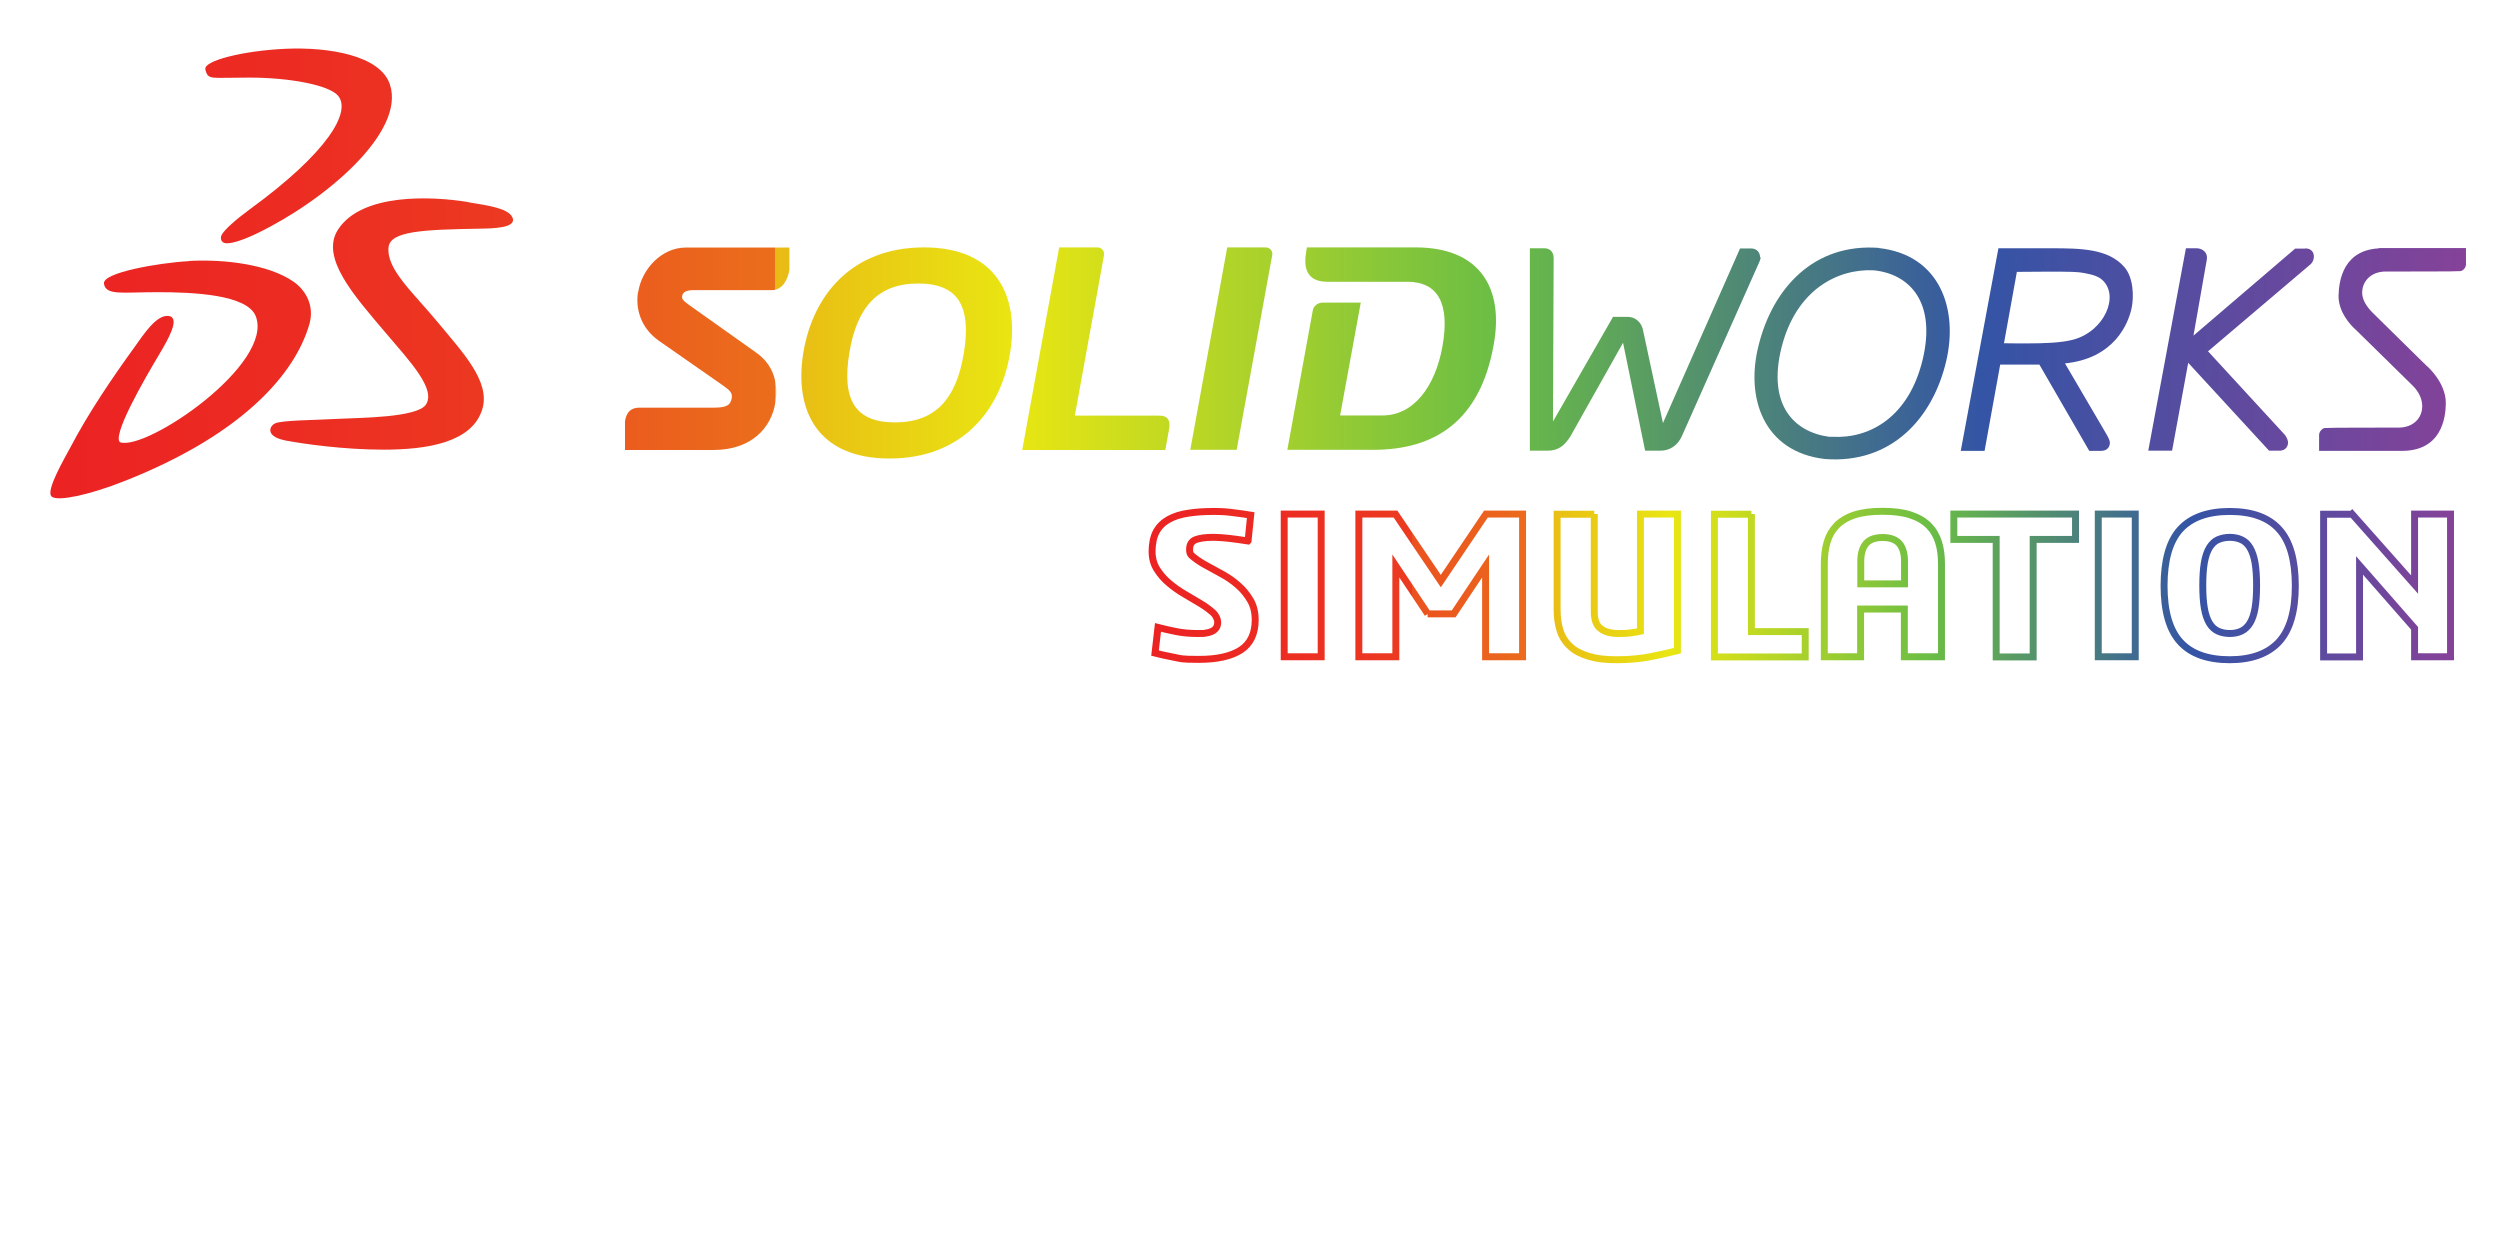 <?xml version="1.0" encoding="UTF-8"?>
<svg xmlns="http://www.w3.org/2000/svg" version="1.1" xmlns:xlink="http://www.w3.org/1999/xlink" viewBox="0 0 1440 720">
  <defs>
    <style>
      .cls-1 {
        fill-rule: evenodd;
      }

      .cls-1, .cls-2, .cls-3, .cls-4, .cls-5, .cls-6, .cls-7, .cls-8, .cls-9, .cls-10, .cls-11, .cls-12, .cls-13 {
        fill: none;
        stroke-miterlimit: 10;
      }

      .cls-1, .cls-3 {
        stroke: #6abd45;
        stroke-width: 7px;
      }

      .cls-2 {
        stroke: url(#linear-gradient-2);
      }

      .cls-2, .cls-5, .cls-6, .cls-7, .cls-8, .cls-9, .cls-10, .cls-11, .cls-12, .cls-13 {
        stroke-width: 4px;
      }

      .cls-4 {
        stroke: url(#linear-gradient);
      }

      .cls-5 {
        stroke: url(#linear-gradient-7);
      }

      .cls-6 {
        stroke: url(#linear-gradient-8);
      }

      .cls-7 {
        stroke: url(#linear-gradient-6);
      }

      .cls-8 {
        stroke: url(#linear-gradient-4);
      }

      .cls-9 {
        stroke: url(#linear-gradient-9);
      }

      .cls-10 {
        stroke: url(#linear-gradient-10);
      }

      .cls-11 {
        stroke: url(#linear-gradient-5);
      }

      .cls-14 {
        display: none;
      }

      .cls-15 {
        fill: url(#linear-gradient);
      }

      .cls-12 {
        stroke: url(#linear-gradient-11);
      }

      .cls-13 {
        stroke: url(#linear-gradient-3);
      }
    </style>
    <linearGradient id="linear-gradient" x1="29.5" y1="157.5" x2="1420" y2="157.5" gradientUnits="userSpaceOnUse">
      <stop offset="0" stop-color="#ed2024"/>
      <stop offset="0" stop-color="#ec2223"/>
      <stop offset=".1" stop-color="#ec2c22"/>
      <stop offset=".2" stop-color="#ec3b21"/>
      <stop offset=".2" stop-color="#eb511f"/>
      <stop offset=".3" stop-color="#eb6e1c"/>
      <stop offset=".3" stop-color="#ea9119"/>
      <stop offset=".3" stop-color="#e9ba15"/>
      <stop offset=".4" stop-color="#e9e612"/>
      <stop offset=".6" stop-color="#6abd45"/>
      <stop offset=".8" stop-color="#3454a5"/>
      <stop offset="1" stop-color="#854299"/>
    </linearGradient>
    <linearGradient id="linear-gradient-2" x1="663.4" y1="337.2" x2="1411.5" y2="337.2" xlink:href="#linear-gradient"/>
    <linearGradient id="linear-gradient-3" x1="663.4" y1="337.2" x2="1411.5" y2="337.2" xlink:href="#linear-gradient"/>
    <linearGradient id="linear-gradient-4" x1="663.4" y1="337.2" x2="1411.5" y2="337.2" xlink:href="#linear-gradient"/>
    <linearGradient id="linear-gradient-5" x1="663.4" y1="337.2" x2="1411.5" y2="337.2" xlink:href="#linear-gradient"/>
    <linearGradient id="linear-gradient-6" x1="663.4" y1="337.2" x2="1411.5" y2="337.2" xlink:href="#linear-gradient"/>
    <linearGradient id="linear-gradient-7" x1="663.4" y1="337.2" x2="1411.5" y2="337.2" xlink:href="#linear-gradient"/>
    <linearGradient id="linear-gradient-8" x1="663.4" y1="337.2" x2="1411.5" y2="337.2" xlink:href="#linear-gradient"/>
    <linearGradient id="linear-gradient-9" x1="663.4" y1="337.2" x2="1411.5" y2="337.2" xlink:href="#linear-gradient"/>
    <linearGradient id="linear-gradient-10" x1="663.4" y1="337.2" x2="1411.5" y2="337.2" xlink:href="#linear-gradient"/>
    <linearGradient id="linear-gradient-11" x1="663.4" y1="337.2" x2="1411.5" y2="337.2" xlink:href="#linear-gradient"/>
  </defs>
  <!-- Generator: Adobe Illustrator 28.7.1, SVG Export Plug-In . SVG Version: 1.2.0 Build 142)  -->
  <g>
    <g id="Layer_1">
      <g>
        <path class="cls-15" d="M164.5,28.6c24.8-1.1,54.2,3.8,59.6,20.2,9,26.8-36.5,65.9-76.1,85.1-9.7,4.7-15.6,6-18,5.7-2.3-.3-2.7-2.5-1.9-4,1.4-2.8,7.8-8.6,16.3-14.8,44.6-32.5,59-56.4,50.6-66.1-5.4-6.2-28-10.5-51.4-10.5s-23.1,1.4-24.8-4.1c-1.4-4.5,21.1-10.4,45.7-11.5"/>
        <path class="cls-15" d="M109,150.8c20.6-1.1,45.7,2.1,59.7,11.8,7,4.8,11.9,13.6,9.1,23.7-8.1,28.7-38.4,63.4-105.7,90.1-21.4,8.5-38.2,11.7-41.8,9.4-3.8-2.4,7.2-21.4,10.6-27.7,10.7-20.4,24.2-40.2,37.3-58.3,4.8-6.7,12.3-18.3,19-17.3,6,.8-1,13.1-5.7,21-7.8,13.1-29.3,49.6-22.2,51.8,15.7,4.8,89.3-45.4,78.5-73.3-5-13-37-14.2-57.1-14.2s-29.2,1.9-30.3-4.3c-1.2-5.8,30.4-11.6,48.7-12.6"/>
        <path class="cls-15" d="M269.7,117c12.5,2,22.6,3.6,25,8.4,2.6,5.4-11,5.7-17.8,5.8-32.8.6-52.6,1.2-53.6,11.2-1.3,13,14,26,29.1,44.3,13.8,16.7,29.5,33.2,25,48.6-5.6,19.2-31.6,23.2-56.4,23.2-23.7,0-46.2-3.4-55.6-5.1-11.8-2.1-10-7.3-6.9-9,3.5-1.9,23.5-1.9,37.4-2.7,11.4-.6,44.6-.6,49.8-8.3,6.3-9.4-9.2-25.5-23.5-42.4-17.8-21-37.4-42.8-27-58.6,13.4-20.5,52.6-19.1,74.5-15.5"/>
        <path class="cls-15" d="M532.2,143c-41.4,0-63.6,27.5-69,60.3-5.3,32.8,7.8,60.3,49.2,60.3s63.5-27.4,68.9-60.3c5.4-32.8-7.8-60.3-49.1-60.3M555.7,203.3c-4.4,26.9-16.7,40.5-40.2,40.5s-31.2-13.6-26.8-40.5c4.4-26.8,16.7-40.5,40.2-40.5s31.2,13.6,26.8,40.5"/>
        <path class="cls-15" d="M368,168.3c-1.5,9.2,1.4,20.2,11.7,27.5l37,25.8c3.9,2.7,5.8,4.5,5.3,7.6-.7,4.3-2.9,6.1-10.6,6.1h-43c-4.6,0-7.1,2.2-7.9,7.4v16h50.4c22.1,0,33-13,35.2-26.8,2.1-13-2.3-22.3-10.7-28.3l-39.3-27.9c-3.2-2.3-3.9-3.5-3.7-5.1.4-2.9,2.9-4,7.4-4h44.9c5.5,0,8.6-5.6,9.5-11.2v-12.3h-59.3c-13.2,0-24.7,11.8-26.8,25.2"/>
        <path class="cls-15" d="M667.6,239.9h-49.1l16.9-92.9c.4-1.9-1-4-3.3-4h-21.6l-21.1,115.7h81.4l2.1-11.6c.9-5.1-.8-7.2-5.2-7.2"/>
        <path class="cls-15" d="M1327.9,143.7h-5.7l-59.5,50.9,7.9-45c.5-2.5-.7-4.2-1.7-4.9-1.1-.8-2.4-1.2-3.7-1.2h-5.7l-21.5,115.6h12.7l9.4-51.2,47.1,51.2h5.6c1.1,0,2.2-.2,3.1-.9,1-.7,1.5-2.1,1.5-3.2,0-2.1-1.7-4.2-1.7-4.2l-44.6-48.5,59.5-50.5s1.7-1.4,1.7-4.2c0-1.1-.5-2.4-1.4-3.1-1-.8-2.1-.9-3.2-.9"/>
        <path class="cls-15" d="M1181.2,143.5h-29.7l-21.5,115.7h12.7l9-49.7h23.2c0,.1,28.8,49.7,28.8,49.7h6.4c1.2,0,2.2-.2,3.2-.9,1-.7,1.5-2.1,1.5-3.2,0-1.6-1.6-4.2-1.6-4.2l-24.6-42c29.2-2.6,36.9-23.2,38.7-31.4,1.4-6.6,1.1-17.5-4.1-23.4-9-10.3-24.4-10.6-42-10.6M1194.4,196.1c-7.1,1.9-17,2.2-27.3,2.2-3.7,0-8.8,0-13.4-.1l7.6-42.1c6,0,25.7-.3,32.4,0,2.7.1,5,.3,6.5.6,5.5,1,9,2.1,11.3,4.4,10,9.5,1,30.1-17.1,35"/>
        <path class="cls-15" d="M1372.3,143.5c-22.3,0-24.6,18.4-24.8,27,0,9.1,6.6,16.3,9.9,19.2l32.5,31.9c3.9,3.8,5.8,8.2,5.8,12.4,0,7.1-5.4,12.8-14.1,12.8,0,0-42.1,0-42.5.2-1.4.3-2.8,2.1-2.8,3.5h-.1.1v8.7h47.2c22.3,0,24.7-18.4,24.8-27h0c0-12-11-21.3-11.1-21.3l-30.8-30.3c-3.8-3.8-6.2-7.7-6.3-11.9,0-7.1,5.4-12.8,14.1-12.8s42.5,0,42.9-.2v.3c0,0,0-.3,0-.3,1.4-.2,2.9-2,2.8-3.5v-8.8h-47.8,0Z"/>
        <path class="cls-15" d="M815.4,143h-62.2l-.3,1.9c-1.4,7.9-.8,16.9,11.6,16.9h46.1c18.3,0,25.2,13.2,20.7,38-4.1,22.7-16.4,40-35,40h-25l11.9-65h-21.3c-2.9,0-4.9,2.1-5.2,3.9l-14.6,79.9h48.8c36,0,61.1-16.9,68.9-59.7,6.1-32.8-7.7-55.9-44.4-55.9"/>
        <path class="cls-15" d="M728.9,143h-21.6l-21.1,115.6h25.7l20.4-111.7c.4-1.9-1-3.9-3.3-3.9"/>
        <path class="cls-15" d="M1082.4,143.3h0c-37.3-2.9-60.9,23-69,55.9-7.5,29.6,2.6,60.6,37.8,64.7,37.8,2.9,61.5-23,69.3-55.9,7-29.6-3.3-60.6-38.1-64.6M1108,207c-8,33.7-30.9,46.2-52.3,45.1h-2.1c-20.8-2.8-36.1-18.8-28-51.8,8.4-33.7,32.6-46.2,53.8-45.1,21.1,2.2,36.4,18.8,28.6,51.8"/>
        <path class="cls-15" d="M1013.3,148.1c0-1.1-.5-2.7-1.6-3.5-1-.8-2.2-1-3.3-1h-5.8l-44.9,101.7-11.7-54.5c-.7-4.8-4.5-8.1-9.1-7.8h-7.5l-35.4,61.7.4-96.3c0-1.3-.5-2.9-1.6-3.8-1.1-.9-2.3-1.1-3.5-1.1h-7.6v115.6h9.8c2.8,0,5.4-.7,7.5-2.2,1.9-1.4,3.5-3.3,5-5.6l31.1-55.3,12.9,63.1h8.4c5.3,0,9.7-3,12-8.3l44.6-100.3c.3-.8.6-1.3.6-2.4"/>
      </g>
      <g>
        <path class="cls-4" d="M164.5,28.6c24.8-1.1,54.2,3.8,59.6,20.2,9,26.8-36.5,65.9-76.1,85.1-9.7,4.7-15.6,6-18,5.7-2.3-.3-2.7-2.5-1.9-4,1.4-2.8,7.8-8.6,16.3-14.8,44.6-32.5,59-56.4,50.6-66.1-5.4-6.2-28-10.5-51.4-10.5s-23.1,1.4-24.8-4.1c-1.4-4.5,21.1-10.4,45.7-11.5"/>
        <path class="cls-4" d="M109,150.8c20.6-1.1,45.7,2.1,59.7,11.8,7,4.8,11.9,13.6,9.1,23.7-8.1,28.7-38.4,63.4-105.7,90.1-21.4,8.5-38.2,11.7-41.8,9.4-3.8-2.4,7.2-21.4,10.6-27.7,10.7-20.4,24.2-40.2,37.3-58.3,4.8-6.7,12.3-18.3,19-17.3,6,.8-1,13.1-5.7,21-7.8,13.1-29.3,49.6-22.2,51.8,15.7,4.8,89.3-45.4,78.5-73.3-5-13-37-14.2-57.1-14.2s-29.2,1.9-30.3-4.3c-1.2-5.8,30.4-11.6,48.7-12.6"/>
        <path class="cls-4" d="M269.7,117c12.5,2,22.6,3.6,25,8.4,2.6,5.4-11,5.7-17.8,5.8-32.8.6-52.6,1.2-53.6,11.2-1.3,13,14,26,29.1,44.3,13.8,16.7,29.5,33.2,25,48.6-5.6,19.2-31.6,23.2-56.4,23.2-23.7,0-46.2-3.4-55.6-5.1-11.8-2.1-10-7.3-6.9-9,3.5-1.9,23.5-1.9,37.4-2.7,11.4-.6,44.6-.6,49.8-8.3,6.3-9.4-9.2-25.5-23.5-42.4-17.8-21-37.4-42.8-27-58.6,13.4-20.5,52.6-19.1,74.5-15.5"/>
        <path class="cls-4" d="M532.2,143c-41.4,0-63.6,27.5-69,60.3-5.3,32.8,7.8,60.3,49.2,60.3s63.5-27.4,68.9-60.3c5.4-32.8-7.8-60.3-49.1-60.3M555.7,203.3c-4.4,26.9-16.7,40.5-40.2,40.5s-31.2-13.6-26.8-40.5c4.4-26.8,16.7-40.5,40.2-40.5s31.2,13.6,26.8,40.5"/>
        <path class="cls-4" d="M368,168.3c-1.5,9.2,1.4,20.2,11.7,27.5l37,25.8c3.9,2.7,5.8,4.5,5.3,7.6-.7,4.3-2.9,6.1-10.6,6.1h-43c-4.6,0-7.1,2.2-7.9,7.4v16h50.4c22.1,0,33-13,35.2-26.8,2.1-13-2.3-22.3-10.7-28.3l-39.3-27.9c-3.2-2.3-3.9-3.5-3.7-5.1.4-2.9,2.9-4,7.4-4h44.9c5.5,0,8.6-5.6,9.5-11.2v-12.3h-59.3c-13.2,0-24.7,11.8-26.8,25.2"/>
        <path class="cls-4" d="M667.6,239.9h-49.1l16.9-92.9c.4-1.9-1-4-3.3-4h-21.6l-21.1,115.7h81.4l2.1-11.6c.9-5.1-.8-7.2-5.2-7.2"/>
        <path class="cls-4" d="M1327.9,143.7h-5.7l-59.5,50.9,7.9-45c.5-2.5-.7-4.2-1.7-4.9-1.1-.8-2.4-1.2-3.7-1.2h-5.7l-21.5,115.6h12.7l9.4-51.2,47.1,51.2h5.6c1.1,0,2.2-.2,3.1-.9,1-.7,1.5-2.1,1.5-3.2,0-2.1-1.7-4.2-1.7-4.2l-44.6-48.5,59.5-50.5s1.7-1.4,1.7-4.2c0-1.1-.5-2.4-1.4-3.1-1-.8-2.1-.9-3.2-.9"/>
        <path class="cls-4" d="M1181.2,143.5h-29.7l-21.5,115.7h12.7l9-49.7h23.2c0,.1,28.8,49.7,28.8,49.7h6.4c1.2,0,2.2-.2,3.2-.9,1-.7,1.5-2.1,1.5-3.2,0-1.6-1.6-4.2-1.6-4.2l-24.6-42c29.2-2.6,36.9-23.2,38.7-31.4,1.4-6.6,1.1-17.5-4.1-23.4-9-10.3-24.4-10.6-42-10.6M1194.4,196.1c-7.1,1.9-17,2.2-27.3,2.2-3.7,0-8.8,0-13.4-.1l7.6-42.1c6,0,25.7-.3,32.4,0,2.7.1,5,.3,6.5.6,5.5,1,9,2.1,11.3,4.4,10,9.5,1,30.1-17.1,35"/>
        <path class="cls-4" d="M1372.3,143.5c-22.3,0-24.6,18.4-24.8,27,0,9.1,6.6,16.3,9.9,19.2l32.5,31.9c3.9,3.8,5.8,8.2,5.8,12.4,0,7.1-5.4,12.8-14.1,12.8,0,0-42.1,0-42.5.2-1.4.3-2.8,2.1-2.8,3.5h-.1.1v8.7h47.2c22.3,0,24.7-18.4,24.8-27h0c0-12-11-21.3-11.1-21.3l-30.8-30.3c-3.8-3.8-6.2-7.7-6.3-11.9,0-7.1,5.4-12.8,14.1-12.8s42.5,0,42.9-.2v.3c0,0,0-.3,0-.3,1.4-.2,2.9-2,2.8-3.5v-8.8h-47.8,0Z"/>
        <path class="cls-4" d="M815.4,143h-62.2l-.3,1.9c-1.4,7.9-.8,16.9,11.6,16.9h46.1c18.3,0,25.2,13.2,20.7,38-4.1,22.7-16.4,40-35,40h-25l11.9-65h-21.3c-2.9,0-4.9,2.1-5.2,3.9l-14.6,79.9h48.8c36,0,61.1-16.9,68.9-59.7,6.1-32.8-7.7-55.9-44.4-55.9"/>
        <path class="cls-4" d="M728.9,143h-21.6l-21.1,115.6h25.7l20.4-111.7c.4-1.9-1-3.9-3.3-3.9"/>
        <path class="cls-4" d="M1082.4,143.3h0c-37.3-2.9-60.9,23-69,55.9-7.5,29.6,2.6,60.6,37.8,64.7,37.8,2.9,61.5-23,69.3-55.9,7-29.6-3.3-60.6-38.1-64.6M1108,207c-8,33.7-30.9,46.2-52.3,45.1h-2.1c-20.8-2.8-36.1-18.8-28-51.8,8.4-33.7,32.6-46.2,53.8-45.1,21.1,2.2,36.4,18.8,28.6,51.8"/>
        <path class="cls-4" d="M1013.3,148.1c0-1.1-.5-2.7-1.6-3.5-1-.8-2.2-1-3.3-1h-5.8l-44.9,101.7-11.7-54.5c-.7-4.8-4.5-8.1-9.1-7.8h-7.5l-35.4,61.7.4-96.3c0-1.3-.5-2.9-1.6-3.8-1.1-.9-2.3-1.1-3.5-1.1h-7.6v115.6h9.8c2.8,0,5.4-.7,7.5-2.2,1.9-1.4,3.5-3.3,5-5.6l31.1-55.3,12.9,63.1h8.4c5.3,0,9.7-3,12-8.3l44.6-100.3c.3-.8.6-1.3.6-2.4"/>
      </g>
    </g>
    <g id="Layer_3" class="cls-14">
      <path class="cls-1" d="M258.4,335c24.8-1.1,54.2,3.8,59.6,20.2,9,26.8-36.5,65.9-76.1,85.1-9.7,4.7-15.6,6-18,5.7-2.3-.3-2.7-2.5-1.9-4,1.4-2.8,7.8-8.6,16.3-14.8,44.6-32.5,59-56.4,50.6-66.1-5.4-6.2-28-10.5-51.4-10.5s-23.1,1.4-24.8-4.1c-1.4-4.5,21.1-10.4,45.7-11.5"/>
      <path class="cls-1" d="M203,457.3c20.6-1.1,45.7,2.1,59.7,11.8,7,4.8,11.9,13.6,9.1,23.7-8.1,28.7-38.4,63.4-105.7,90.1-21.4,8.5-38.2,11.7-41.8,9.4-3.8-2.4,7.2-21.4,10.6-27.7,10.7-20.4,24.2-40.2,37.3-58.3,4.8-6.7,12.3-18.3,19-17.3,6,.8-1,13.1-5.7,21-7.8,13.1-29.3,49.6-22.2,51.8,15.7,4.8,89.3-45.4,78.5-73.3-5-13-37-14.2-57.1-14.2s-29.2,1.9-30.3-4.3c-1.2-5.8,30.4-11.6,48.7-12.6"/>
      <path class="cls-1" d="M363.7,423.4c12.5,2,22.6,3.6,25,8.4,2.6,5.4-11,5.7-17.8,5.8-32.8.6-52.6,1.2-53.6,11.2-1.3,13,14,26,29.1,44.3,13.8,16.7,29.5,33.2,25,48.6-5.6,19.2-31.6,23.2-56.4,23.2-23.7,0-46.2-3.4-55.6-5.1-11.8-2.1-10-7.3-6.9-9,3.5-1.9,23.5-1.9,37.4-2.7,11.4-.6,44.6-.6,49.8-8.3,6.3-9.4-9.2-25.5-23.5-42.4-17.8-21-37.4-42.8-27-58.6,13.4-20.5,52.6-19.1,74.5-15.5"/>
      <path class="cls-3" d="M626.1,449.5c-41.4,0-63.6,27.5-69,60.3-5.3,32.8,7.8,60.3,49.2,60.3s63.5-27.4,68.9-60.3c5.4-32.8-7.8-60.3-49.1-60.3M649.7,509.8c-4.4,26.9-16.7,40.5-40.2,40.5s-31.2-13.6-26.8-40.5c4.4-26.8,16.7-40.5,40.2-40.5s31.2,13.6,26.8,40.5"/>
      <path class="cls-3" d="M462,474.7c-1.5,9.2,1.4,20.2,11.7,27.5l37,25.8c3.9,2.7,5.8,4.5,5.3,7.6-.7,4.3-2.9,6.1-10.6,6.1h-43c-4.6,0-7.1,2.2-7.9,7.4v16h50.4c22.1,0,33-13,35.2-26.8,2.1-13-2.3-22.3-10.7-28.3l-39.3-27.9c-3.2-2.3-3.9-3.5-3.7-5.1.4-2.9,2.9-4,7.4-4h44.9c5.5,0,8.6-5.6,9.5-11.2v-12.3h-59.3c-13.2,0-24.7,11.8-26.8,25.2"/>
      <path class="cls-3" d="M761.6,546.3h-49.1l16.9-92.9c.4-1.9-1-4-3.3-4h-21.6l-21.1,115.7h81.4l2.1-11.6c.9-5.1-.8-7.2-5.2-7.2"/>
      <path class="cls-3" d="M1421.8,450.2h-5.7l-59.5,50.9,7.9-45c.5-2.5-.7-4.2-1.7-4.9-1.1-.8-2.4-1.2-3.7-1.2h-5.7l-21.5,115.6h12.7l9.4-51.2,47.1,51.2h5.6c1.1,0,2.2-.2,3.1-.9,1-.7,1.5-2.1,1.5-3.2,0-2.1-1.7-4.2-1.7-4.2l-44.6-48.5,59.5-50.5s1.7-1.4,1.7-4.2c0-1.1-.5-2.4-1.4-3.1-1-.8-2.1-.9-3.2-.9"/>
      <path class="cls-3" d="M1275.2,450h-29.7l-21.5,115.7h12.7l9-49.7h23.2c0,.1,28.8,49.7,28.8,49.7h6.4c1.2,0,2.2-.2,3.2-.9,1-.7,1.5-2.1,1.5-3.2,0-1.6-1.6-4.2-1.6-4.2l-24.6-42c29.2-2.6,36.9-23.2,38.7-31.4,1.4-6.6,1.1-17.5-4.1-23.4-9-10.3-24.4-10.6-42-10.6M1288.4,502.5c-7.1,1.9-17,2.2-27.3,2.2-3.7,0-8.8,0-13.4-.1l7.6-42.1c6,0,25.7-.3,32.4,0,2.7.1,5,.3,6.5.6,5.5,1,9,2.1,11.3,4.4,10,9.5,1,30.1-17.1,35"/>
      <path class="cls-3" d="M1466.2,450c-22.3,0-24.6,18.4-24.8,27,0,9.1,6.6,16.3,9.9,19.2l32.5,31.9c3.9,3.8,5.8,8.2,5.8,12.4,0,7.1-5.4,12.8-14.1,12.8,0,0-42.1,0-42.5.2-1.4.3-2.8,2.1-2.8,3.5h-.1.1v8.7h47.2c22.3,0,24.7-18.4,24.8-27h0c0-12-11-21.3-11.1-21.3l-30.8-30.3c-3.8-3.8-6.2-7.7-6.3-11.9,0-7.1,5.4-12.8,14.1-12.8s42.5,0,42.9-.2v.3c0,0,0-.3,0-.3,1.4-.2,2.9-2,2.8-3.5v-8.8h-47.8,0Z"/>
      <path class="cls-3" d="M909.4,449.5h-62.2l-.3,1.9c-1.4,7.9-.8,16.9,11.6,16.9h46.1c18.3,0,25.2,13.2,20.7,38-4.1,22.7-16.4,40-35,40h-25l11.9-65h-21.3c-2.9,0-4.9,2.1-5.2,3.9l-14.6,79.9h48.8c36,0,61.1-16.9,68.9-59.7,6.1-32.8-7.7-55.9-44.4-55.9"/>
      <path class="cls-3" d="M822.9,449.5h-21.6l-21.1,115.6h25.7l20.4-111.7c.4-1.9-1-3.9-3.3-3.9"/>
      <path class="cls-3" d="M1176.3,449.7h0c-37.3-2.9-60.9,23-69,55.9-7.5,29.6,2.6,60.6,37.8,64.7,37.8,2.9,61.5-23,69.3-55.9,7-29.6-3.3-60.6-38.1-64.6M1202,513.4c-8,33.7-30.9,46.2-52.3,45.1h-2.1c-20.8-2.8-36.1-18.8-28-51.8,8.4-33.7,32.6-46.2,53.8-45.1,21.1,2.2,36.4,18.8,28.6,51.8"/>
      <path class="cls-3" d="M1107.3,454.5c0-1.1-.5-2.7-1.6-3.5-1-.8-2.2-1-3.3-1h-5.8l-44.9,101.7-11.7-54.5c-.7-4.8-4.5-8.1-9.1-7.8h-7.5l-35.4,61.7.4-96.3c0-1.3-.5-2.9-1.6-3.8-1.1-.9-2.3-1.1-3.5-1.1h-7.6v115.6h9.8c2.8,0,5.4-.7,7.5-2.2,1.9-1.4,3.5-3.3,5-5.6l31.1-55.3,12.9,63.1h8.4c5.3,0,9.7-3,12-8.3l44.6-100.3c.3-.8.6-1.3.6-2.4"/>
    </g>
    <g id="Layer_2">
      <g>
        <path class="cls-2" d="M718.8,311.6c-1.4-.2-3-.5-4.7-.7-1.7-.2-3.5-.5-5.3-.7-1.8-.2-3.6-.4-5.3-.5-1.7-.1-3.3-.2-4.8-.2-4.5,0-7.8.5-10.1,1.4-2.3.9-3.4,2.8-3.4,5.6s.9,3.3,2.8,4.8c1.9,1.5,4.2,3,7,4.5,2.8,1.5,5.8,3.2,9.1,5,3.3,1.8,6.3,3.9,9.1,6.4,2.8,2.4,5.1,5.3,7,8.5,1.9,3.2,2.8,7,2.8,11.4,0,7.9-2.8,13.7-8.3,17.3-5.6,3.6-13.6,5.4-24.1,5.4s-10.1-.4-14.3-1.2c-4.2-.8-7.9-1.6-11-2.4l1.7-14.8c3.5.9,7.1,1.7,10.6,2.4,3.5.7,7.6,1.1,12.2,1.1s3,0,4.5-.2c1.4-.2,2.6-.5,3.7-1,1.1-.5,1.9-1.2,2.5-2,.6-.9.9-2,.9-3.4s-.9-3.8-2.8-5.5c-1.9-1.7-4.2-3.4-7-5.1-2.8-1.7-5.8-3.5-9.1-5.4-3.3-1.9-6.3-4-9.1-6.4-2.8-2.3-5.1-5-7-8s-2.8-6.4-2.8-10.4.8-8.4,2.5-11.4c1.7-3,4.1-5.3,7.2-7,3.1-1.7,6.9-2.9,11.2-3.5,4.3-.7,9.2-1,14.5-1s7.4.2,11.3.7c3.9.5,7.3.9,10.1,1.4l-1.5,14.8Z"/>
        <path class="cls-13" d="M761,296.1v82.2h-21.3v-82.2h21.3Z"/>
        <path class="cls-8" d="M822.4,353.6l-18.4-27.6v52.3h-21.3v-82.2h21.1l26.1,38.6,26-38.6h21.1v82.2h-21.3v-52.3l-18.4,27.6h-15Z"/>
        <path class="cls-11" d="M918.3,296.1v56.4c0,4.5,1.2,7.8,3.7,9.6,2.5,1.9,5.9,2.8,10.3,2.8s5-.1,7.2-.4c2.3-.3,4.1-.6,5.4-.9v-67.5h21.3v78.7c-3.9,1-8.8,2.1-14.7,3.3-5.9,1.2-12.6,1.9-19.9,1.9s-11.9-.6-16.3-1.9c-4.4-1.3-8-3.1-10.7-5.6-2.7-2.4-4.7-5.4-5.9-9-1.2-3.6-1.8-7.7-1.8-12.3v-55h21.4Z"/>
        <path class="cls-7" d="M1008.8,296.1v67.7h31v14.6h-52.3v-82.2h21.3Z"/>
        <path class="cls-5" d="M1071.7,378.3h-20.9v-53.4c0-4.6.5-8.8,1.6-12.6,1.1-3.8,2.9-6.9,5.5-9.6,2.6-2.6,6-4.7,10.3-6.1,4.3-1.4,9.6-2.1,16.1-2.1s11.8.7,16.1,2.1c4.3,1.4,7.8,3.4,10.5,6.1,2.6,2.6,4.5,5.8,5.7,9.6,1.2,3.8,1.7,7.9,1.7,12.6v53.4h-21.4v-27.5h-25.2v27.5ZM1097,336.3v-12.9c0-4.5-1-8-3-10.3-2-2.3-5.2-3.5-9.6-3.5s-7.6,1.2-9.6,3.5c-2,2.4-3,5.8-3,10.3v12.9h25.2Z"/>
        <path class="cls-6" d="M1195.5,296.1v14.6h-24.4v67.7h-21.3v-67.7h-24.4v-14.6h70Z"/>
        <path class="cls-9" d="M1229.9,296.1v82.2h-21.3v-82.2h21.3Z"/>
        <path class="cls-10" d="M1322.1,337.4c0,14.7-3.1,25.4-9.4,32.3-6.3,6.8-15.8,10.3-28.4,10.3s-22.3-3.4-28.5-10.3c-6.2-6.8-9.3-17.6-9.3-32.3s3.1-25.7,9.3-32.5c6.2-6.8,15.7-10.3,28.5-10.3s22.3,3.4,28.5,10.3c6.2,6.8,9.3,17.7,9.3,32.5ZM1299.8,337.2c0-5.2-.3-9.6-.9-13.1-.6-3.5-1.6-6.4-2.9-8.6-1.3-2.2-2.9-3.7-4.9-4.6-1.9-.9-4.2-1.4-6.7-1.4s-4.9.5-6.9,1.4c-2,.9-3.6,2.5-4.9,4.6-1.3,2.2-2.3,5.1-2.9,8.6-.6,3.5-.9,7.9-.9,13.1s.3,9.6.9,13.1c.6,3.5,1.6,6.4,2.9,8.6,1.3,2.2,3,3.7,4.9,4.6,2,.9,4.3,1.4,6.9,1.4s4.8-.5,6.7-1.4c1.9-.9,3.6-2.5,4.9-4.6,1.3-2.2,2.3-5,2.9-8.6.6-3.5.9-7.9.9-13.1Z"/>
        <path class="cls-12" d="M1354.8,296.1l36,40.6v-40.6h20.7v82.2h-20.7v-16.4l-31.7-36.2v52.7h-20.7v-82.2h16.3Z"/>
      </g>
    </g>
  </g>
</svg>